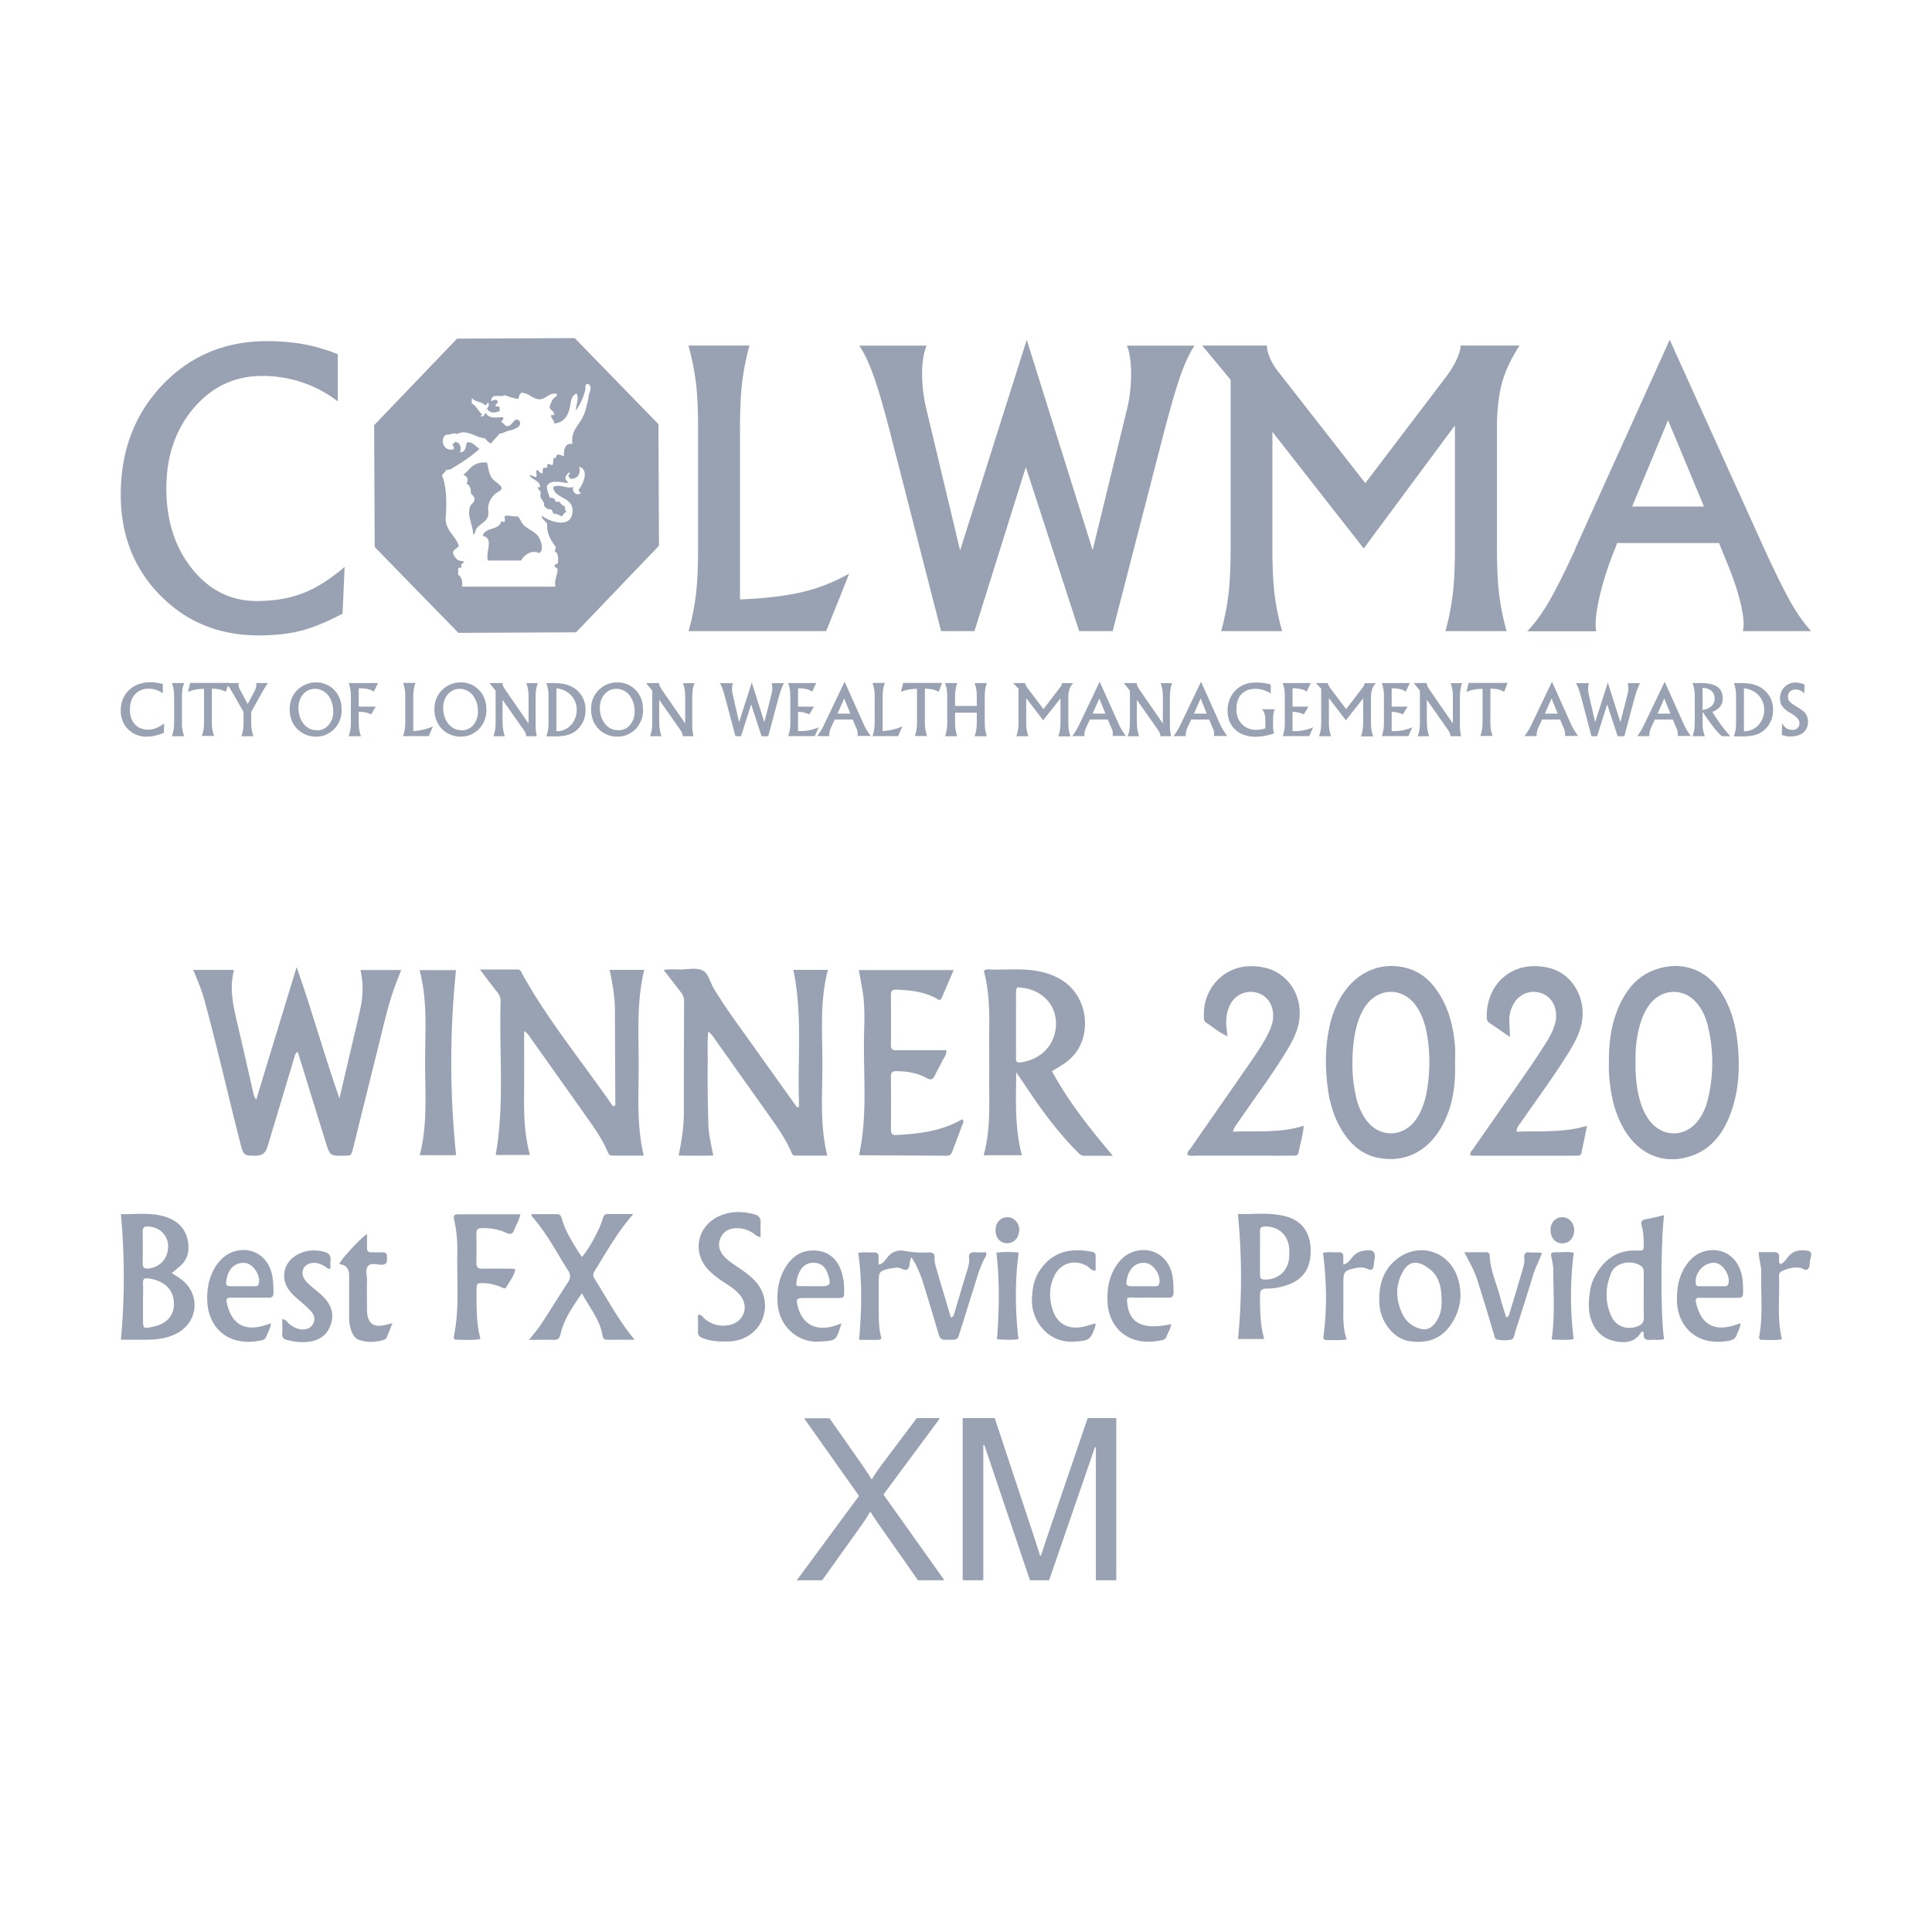 <svg width="80" height="80" fill="none" xmlns="http://www.w3.org/2000/svg"><path d="M6.781 30.345a2.273 2.273 0 0 1-.373.12 1.518 1.518 0 0 1-.341.038 1.05 1.05 0 0 1-.682-.234.964.964 0 0 1-.288-.372A1.195 1.195 0 0 1 5 29.412c0-.174.033-.343.103-.496.065-.153.168-.284.292-.387a1.047 1.047 0 0 1 .374-.207c.14-.05.292-.071.46-.071.076 0 .157.005.244.016.086.011.173.033.27.055v.387a1.108 1.108 0 0 0-.276-.142.997.997 0 0 0-.314-.049.728.728 0 0 0-.563.234c-.14.153-.211.371-.211.638 0 .251.07.453.206.6.135.147.32.224.547.224a.898.898 0 0 0 .335-.066c.109-.043.217-.109.33-.196l-.01.37-.006.023Zm.845-2.061a1.321 1.321 0 0 0-.07.261 1.819 1.819 0 0 0-.022.311v1.058a1.486 1.486 0 0 0 .092.572h-.51c.033-.082.055-.169.071-.267.017-.098.022-.196.022-.305v-1.058c0-.115-.005-.218-.022-.31a1.321 1.321 0 0 0-.07-.262h.509Zm.823.24c-.152 0-.276.016-.384.038a1.224 1.224 0 0 0-.282.092l.092-.376h1.608l-.135.37a.817.817 0 0 0-.244-.097 1.439 1.439 0 0 0-.33-.033v1.385a1.495 1.495 0 0 0 .092.572h-.51a1.28 1.28 0 0 0 .071-.267c.016-.098.022-.196.022-.305v-1.385.005Z" fill="#98A2B3"/><path d="M10.544 28.61c.022-.037.038-.081.054-.125a.544.544 0 0 0 .016-.13v-.039c0-.01 0-.022-.005-.032h.487a2.248 2.248 0 0 0-.124.185c-.038.054-.065.109-.092.153l-.477.856v.436c0 .114.006.218.022.31.016.093.038.18.07.262h-.503c.032-.081.054-.169.07-.261a1.83 1.83 0 0 0 .022-.311v-.436l-.487-.851a2.59 2.59 0 0 0-.114-.18c-.043-.06-.081-.114-.13-.163h.536s-.005.027-.01.043v.038c0 .033.005.066.02.104.017.038.033.082.055.12l.303.562.293-.546-.006.006Zm3.606.764c0 .169-.027.327-.087.469-.06.147-.146.267-.254.376a1.167 1.167 0 0 1-.336.213c-.119.049-.254.07-.395.07a1.078 1.078 0 0 1-.374-.065 1.044 1.044 0 0 1-.612-.573 1.246 1.246 0 0 1-.097-.495c0-.142.022-.268.06-.388a1.08 1.08 0 0 1 .563-.621c.146-.071.308-.104.476-.104.141 0 .27.028.395.077.12.049.233.12.33.218a1.028 1.028 0 0 1 .244.365c.054.136.081.289.081.453l.006.005Zm-1.04.867c.2 0 .369-.07.493-.218a.819.819 0 0 0 .195-.567c0-.104-.01-.207-.038-.305a.947.947 0 0 0-.108-.262.753.753 0 0 0-.265-.273.667.667 0 0 0-.342-.093c-.2 0-.362.077-.492.224-.13.147-.195.344-.195.578 0 .109.016.213.043.31a.93.93 0 0 0 .13.279c.065.103.152.18.255.24.102.06.21.081.324.081v.006Zm1.744-.327c0 .109.005.212.022.305.016.093.037.18.07.267h-.509c.032-.082.054-.169.07-.267.017-.098.022-.196.022-.305v-1.058c0-.115-.005-.218-.022-.31a1.321 1.321 0 0 0-.07-.262h1.213l-.168.354a.821.821 0 0 0-.244-.104 1.406 1.406 0 0 0-.32-.032h-.064v.758h.704l-.19.321a.912.912 0 0 0-.216-.076 1.55 1.55 0 0 0-.298-.033v.442Zm2.35-1.63a1.32 1.32 0 0 0-.07.261 1.819 1.819 0 0 0-.022.311v1.418c.167-.017.319-.038.454-.071a2.018 2.018 0 0 0 .363-.126c-.038.082-.065.153-.097.218a15.971 15.971 0 0 0-.076.186h-1.067c.033-.082.054-.17.07-.267.017-.098.022-.196.022-.306v-1.057c0-.115-.005-.218-.021-.311a1.321 1.321 0 0 0-.07-.262h.508l.006.006Zm2.94 1.09c0 .169-.028.327-.087.469-.06.147-.146.267-.255.376a1.167 1.167 0 0 1-.335.213c-.12.049-.255.07-.396.07a1.078 1.078 0 0 1-.373-.065 1.045 1.045 0 0 1-.612-.573 1.246 1.246 0 0 1-.098-.495c0-.142.022-.268.06-.388a1.082 1.082 0 0 1 1.04-.725c.14 0 .27.028.395.077.119.049.233.12.33.218a1.028 1.028 0 0 1 .244.365c.054.136.081.289.081.453l.005.005Zm-1.04.867c.2 0 .368-.07.493-.218a.819.819 0 0 0 .194-.567c0-.104-.01-.207-.037-.305a.95.95 0 0 0-.109-.262.753.753 0 0 0-.265-.273.667.667 0 0 0-.341-.093c-.2 0-.363.077-.493.224-.13.147-.195.344-.195.578 0 .109.016.213.044.31a.93.93 0 0 0 .13.279c.064.103.151.18.254.24.103.06.211.081.325.081v.006Zm1.71-.327c0 .114.006.218.023.31.016.093.038.18.07.262h-.476c.032-.082.054-.169.07-.267.016-.098.021-.196.021-.305V28.6l-.254-.316h.541v.016c0 .065.033.142.092.229.011.01.017.022.017.027l.969 1.401v-1.095a1.83 1.83 0 0 0-.022-.311 1.326 1.326 0 0 0-.07-.262h.476a1.326 1.326 0 0 0-.07.262 1.83 1.83 0 0 0-.022.31v1.08c0 .12 0 .224.011.31.01.088.022.164.038.235h-.439a.869.869 0 0 0-.027-.125c-.016-.038-.032-.076-.054-.104l-.899-1.281v.938h.006Zm1.809.572c.033-.082.054-.169.07-.267.017-.098.022-.196.022-.305v-1.058c0-.115-.005-.218-.022-.31a1.321 1.321 0 0 0-.07-.262h.25c.161 0 .297.01.41.027.114.016.212.043.304.082a1.055 1.055 0 0 1 .66.992c0 .207-.043.398-.135.561a1.05 1.05 0 0 1-.379.393 1.297 1.297 0 0 1-.309.115c-.113.021-.26.038-.438.038h-.363v-.006Zm.417-.207h.016a.72.72 0 0 0 .19-.022.946.946 0 0 0 .173-.065.833.833 0 0 0 .336-.322.914.914 0 0 0 .124-.463.861.861 0 0 0-.227-.611.961.961 0 0 0-.612-.294v1.783-.006Zm3.59-.905c0 .169-.027.327-.087.469-.06.147-.146.267-.254.376a1.167 1.167 0 0 1-.336.213c-.12.049-.254.07-.395.07a1.079 1.079 0 0 1-.374-.065 1.045 1.045 0 0 1-.612-.573 1.246 1.246 0 0 1-.097-.495c0-.142.021-.268.06-.388a1.082 1.082 0 0 1 1.039-.725c.14 0 .27.028.395.077.12.049.233.12.33.218.109.103.19.229.244.365.054.136.081.289.081.453l.006.005Zm-1.04.867c.2 0 .368-.07.493-.218a.82.82 0 0 0 .195-.567c0-.104-.011-.207-.038-.305a.95.95 0 0 0-.108-.262.752.752 0 0 0-.266-.273.667.667 0 0 0-.34-.093c-.201 0-.364.077-.494.224-.13.147-.194.344-.194.578 0 .109.016.213.043.31a.927.927 0 0 0 .13.279c.065.103.151.18.254.24.103.06.211.081.325.081v.006Zm1.711-.327c0 .114.005.218.022.31.016.093.037.18.07.262h-.476c.032-.082.054-.169.07-.267.016-.098.022-.196.022-.305V28.6l-.255-.316h.542v.016c0 .065.032.142.092.229.01.01.016.022.016.027l.969 1.401v-1.095c0-.115-.005-.219-.022-.311a1.326 1.326 0 0 0-.07-.262h.476a1.326 1.326 0 0 0-.07.262 1.83 1.83 0 0 0-.022.31v1.08c0 .12 0 .224.011.31.011.088.022.164.038.235h-.439a.856.856 0 0 0-.027-.125c-.016-.038-.032-.076-.054-.104l-.898-1.281v.938h.005Zm3.8-.736-.416 1.308h-.233l-.417-1.575c-.049-.175-.087-.306-.12-.399s-.07-.169-.107-.223h.541a.875.875 0 0 0-.027.114c-.005.039-.01.071-.01.11 0 .038 0 .081.01.13.005.05.016.098.027.153l.255 1.107.525-1.641.52 1.64.265-1.024a4.905 4.905 0 0 0 .049-.213.827.827 0 0 0 .016-.158c0-.027 0-.06-.006-.093 0-.032-.01-.076-.021-.125h.509a2.735 2.735 0 0 0-.217.594.256.256 0 0 1-.016.05l-.417 1.553h-.276l-.428-1.308h-.005Zm1.533 1.308c.032-.082.054-.169.07-.267.016-.098.022-.196.022-.305v-1.058c0-.115-.005-.218-.022-.31a1.321 1.321 0 0 0-.07-.262h1.164l-.168.354a.734.734 0 0 0-.238-.104 1.406 1.406 0 0 0-.32-.032h-.027v.758h.66l-.194.321a1.136 1.136 0 0 0-.195-.07 1.704 1.704 0 0 0-.27-.039v.802h.086c.135 0 .265-.011.39-.039a2.03 2.03 0 0 0 .379-.12l-.163.366h-1.11l.006.005Zm1.927-.681-.135.289a.787.787 0 0 0-.065.174.512.512 0 0 0-.021.147v.066h-.504a3.06 3.06 0 0 0 .162-.24c.055-.087.103-.185.157-.3l.818-1.712.796 1.772c.027.065.065.136.114.218a7.373 7.373 0 0 0 .173.256h-.547s0-.038.005-.054v-.05c0-.032 0-.065-.01-.097a.605.605 0 0 0-.05-.137l-.145-.343h-.764l.016.01Zm.114-.256h.536l-.254-.627-.276.627h-.006Zm1.966-1.265a1.32 1.32 0 0 0-.07.261 1.819 1.819 0 0 0-.022.311v1.418c.167-.017.319-.038.454-.071a2.018 2.018 0 0 0 .363-.126c-.038.082-.065.153-.097.218a15.971 15.971 0 0 0-.076.186h-1.067c.033-.082.054-.17.07-.267.017-.098.022-.196.022-.306v-1.057c0-.115-.005-.218-.021-.311a1.321 1.321 0 0 0-.07-.262h.508l.006.006Zm1.331.24c-.151 0-.276.016-.384.038a1.225 1.225 0 0 0-.282.092l.092-.376h1.608l-.135.37a.817.817 0 0 0-.244-.097 1.44 1.44 0 0 0-.33-.033v1.385c0 .109.006.213.022.305.016.093.038.18.07.268h-.509c.033-.082.054-.17.07-.268.017-.098.022-.196.022-.305v-1.385.005Zm2.475.708v-.376c0-.115-.006-.218-.022-.31a1.321 1.321 0 0 0-.07-.263h.509a1.032 1.032 0 0 0-.065.262 1.819 1.819 0 0 0-.022.311v1.058c0 .114.005.218.022.31.016.093.038.18.065.262h-.51c.033-.082.055-.169.071-.267.016-.093.022-.196.022-.305v-.404h-.899v.404c0 .109.005.213.022.305.016.093.038.18.07.267h-.509c.033-.082.054-.169.07-.267.017-.098.022-.196.022-.305v-1.058a1.83 1.83 0 0 0-.021-.31 1.328 1.328 0 0 0-.07-.262h.508a1.328 1.328 0 0 0-.07.261 1.819 1.819 0 0 0-.022.311v.376h.899Zm2.046-.327v1.009c0 .114.006.218.022.31.016.093.038.18.07.262h-.503c.032-.081.054-.169.07-.261.016-.093.022-.197.022-.311v-1.396l-.222-.234h.498c0 .049.033.114.092.196 0 0 0 .005.006.01l.66.873.666-.872a.578.578 0 0 0 .076-.115.257.257 0 0 0 .021-.087h.471a.546.546 0 0 0-.151.229 1.042 1.042 0 0 0-.054.333v1.068c0 .115.005.218.021.311.017.093.038.18.07.262h-.508c.032-.082.054-.17.07-.267.016-.098.022-.197.022-.306v-1.003l-.715.91-.704-.916v-.005Zm2.632.9-.136.289a.792.792 0 0 0-.065.174.512.512 0 0 0-.021.147v.066h-.504a3.06 3.06 0 0 0 .163-.24c.054-.087.103-.185.157-.3l.817-1.712.796 1.772c.027.065.065.136.114.218.049.076.108.164.173.256h-.547s0-.038.006-.054v-.05c0-.032 0-.065-.011-.097a.605.605 0 0 0-.049-.137l-.146-.343h-.764l.017.01Zm.113-.256h.536l-.254-.627-.276.627h-.006Zm1.841.365c0 .114.005.218.022.31.016.093.038.18.07.262h-.476c.032-.082.054-.169.07-.267.016-.098.022-.196.022-.305V28.6l-.255-.316h.542v.016c0 .065.032.142.092.229.01.01.016.022.016.027l.97 1.401v-1.095c0-.115-.006-.219-.023-.311a1.32 1.32 0 0 0-.07-.262h.477a1.32 1.32 0 0 0-.07.262 1.819 1.819 0 0 0-.023.31v1.08c0 .12 0 .224.011.31.011.088.022.164.038.235h-.438a.843.843 0 0 0-.027-.125.46.46 0 0 0-.055-.104l-.898-1.281v.938h.005Zm2.242-.11-.136.29a.792.792 0 0 0-.065.174.512.512 0 0 0-.021.147v.066h-.504a3.06 3.06 0 0 0 .162-.24c.055-.087.103-.185.157-.3l.818-1.712.796 1.772c.027.065.065.136.114.218.048.076.108.164.173.256h-.547s0-.038.005-.054v-.05c0-.032 0-.065-.01-.097a.605.605 0 0 0-.05-.137l-.145-.343h-.764l.017.01Zm.113-.255h.536l-.254-.627-.276.627h-.006Zm3.325.817c-.13.044-.255.082-.385.104-.13.022-.249.038-.368.038-.357 0-.644-.098-.856-.294-.21-.197-.319-.458-.319-.796 0-.186.038-.355.108-.513a1.13 1.13 0 0 1 .314-.403 1.13 1.13 0 0 1 .341-.18c.13-.044.282-.06.444-.06.092 0 .184.005.282.022.097.01.195.032.298.06v.37a1.385 1.385 0 0 0-.304-.142 1.163 1.163 0 0 0-.335-.049c-.244 0-.433.077-.574.224-.14.147-.206.354-.206.622 0 .267.076.458.228.616a.776.776 0 0 0 .59.234c.065 0 .13 0 .195-.016a1.01 1.01 0 0 0 .184-.044v-.294c0-.137-.011-.24-.033-.311a.43.43 0 0 0-.108-.185h.536a.406.406 0 0 0-.054.158 1.58 1.58 0 0 0-.022.245v.267c0 .066 0 .126.011.18a.545.545 0 0 0 .032.142v.005Zm.351.12c.033-.082.054-.169.07-.267.017-.098.022-.196.022-.305v-1.058a1.83 1.83 0 0 0-.021-.31 1.328 1.328 0 0 0-.07-.262h1.163l-.167.354a.735.735 0 0 0-.239-.104 1.406 1.406 0 0 0-.32-.032h-.026v.758h.66l-.195.321a1.136 1.136 0 0 0-.194-.07 1.706 1.706 0 0 0-.271-.039v.802h.087c.135 0 .265-.011.39-.039.124-.027.254-.065.378-.12l-.162.366h-1.11l.005.005Zm1.917-1.58v1.008c0 .114.005.218.022.31.016.093.038.18.07.262h-.503c.032-.081.054-.169.07-.261.016-.093.022-.197.022-.311v-1.396l-.222-.234h.498c0 .049.032.114.092.196 0 0 0 .005.005.01l.66.873.667-.872a.578.578 0 0 0 .075-.115.257.257 0 0 0 .022-.087h.471a.545.545 0 0 0-.151.229 1.042 1.042 0 0 0-.055.333v1.068c0 .115.006.218.022.311s.038.18.07.262h-.509c.033-.082.055-.17.07-.267.017-.098.023-.197.023-.306v-1.003l-.715.91-.704-.916v-.005Zm2.187 1.58c.033-.082.054-.169.07-.267.017-.098.022-.196.022-.305v-1.058a1.83 1.83 0 0 0-.021-.31 1.328 1.328 0 0 0-.07-.262h1.163l-.167.354a.735.735 0 0 0-.239-.104 1.406 1.406 0 0 0-.32-.032h-.026v.758h.66l-.195.321a1.136 1.136 0 0 0-.194-.07 1.706 1.706 0 0 0-.271-.039v.802h.087c.135 0 .265-.011.39-.039.124-.027.254-.065.378-.12l-.162.366h-1.11l.005.005Zm1.874-.572c0 .114.005.218.022.31.016.093.037.18.07.262h-.477c.033-.082.055-.169.07-.267.017-.098.022-.196.022-.305V28.6l-.254-.316h.541v.016c0 .065.033.142.093.229.01.01.016.022.016.027l.969 1.401v-1.095c0-.115-.006-.219-.022-.311a1.32 1.32 0 0 0-.07-.262h.476a1.32 1.32 0 0 0-.07.262 1.819 1.819 0 0 0-.022.31v1.08c0 .12 0 .224.011.31.01.088.022.164.038.235h-.439a.843.843 0 0 0-.027-.125.464.464 0 0 0-.054-.104l-.899-1.281v.938h.006Zm2.3-1.39c-.15 0-.275.016-.384.038a1.225 1.225 0 0 0-.281.092l.092-.376h1.608l-.135.37a.817.817 0 0 0-.244-.097 1.44 1.44 0 0 0-.33-.033v1.385a1.496 1.496 0 0 0 .092.572h-.51c.033-.081.055-.169.071-.267.016-.098.022-.196.022-.305v-1.385.005Zm2.464 1.28-.135.29a.787.787 0 0 0-.065.174.509.509 0 0 0-.022.147v.066h-.503a3.032 3.032 0 0 0 .162-.24 3 3 0 0 0 .157-.3l.818-1.712.796 1.772c.027.065.065.136.113.218a7.504 7.504 0 0 0 .173.256H64.8s0-.038.005-.054v-.05c0-.032 0-.065-.01-.097a.606.606 0 0 0-.05-.137l-.146-.343h-.763l.016.01Zm.114-.255h.536l-.255-.627-.276.627h-.005Zm2.582-.371-.417 1.308H65.9l-.417-1.575c-.049-.175-.087-.306-.12-.399s-.07-.169-.108-.223h.542a.892.892 0 0 0-.027.114c-.006.039-.011.071-.011.11 0 .038 0 .081.01.13.006.05.017.098.028.153l.254 1.107.525-1.641.52 1.64.265-1.024a4.736 4.736 0 0 0 .05-.213.82.82 0 0 0 .015-.158c0-.027 0-.06-.005-.093 0-.032-.01-.076-.022-.125h.51a2.735 2.735 0 0 0-.217.594.248.248 0 0 1-.017.05l-.416 1.553h-.276l-.428-1.308h-.006Zm1.971.627-.135.289a.79.79 0 0 0-.065.174.509.509 0 0 0-.022.147v.066h-.503a3.06 3.06 0 0 0 .162-.24 3 3 0 0 0 .157-.3l.818-1.712.796 1.772c.027.065.065.136.113.218a7.36 7.36 0 0 0 .173.256h-.546s0-.038.005-.054v-.05c0-.032 0-.065-.01-.097a.606.606 0 0 0-.05-.137l-.146-.343h-.763l.016.01Zm.114-.256h.536l-.255-.627-.276.627h-.005Zm1.868.365a1.494 1.494 0 0 0 .092.572h-.509c.033-.082.054-.169.07-.267.017-.098.022-.196.022-.305v-1.058a1.83 1.83 0 0 0-.022-.31 1.328 1.328 0 0 0-.07-.262h.352c.303 0 .53.054.677.158s.222.267.222.485c0 .13-.038.24-.109.333a.741.741 0 0 1-.32.218c.11.18.223.354.348.523.124.17.254.333.4.485h-.314c-.049 0-.151-.092-.303-.272a9.333 9.333 0 0 1-.536-.742v.442Zm0-1.423v.905a.657.657 0 0 0 .368-.158.413.413 0 0 0 .13-.317.399.399 0 0 0-.135-.316.584.584 0 0 0-.369-.12l.006.006Zm1.294 1.995c.032-.082.054-.169.07-.267.017-.098.022-.196.022-.305v-1.058c0-.115-.005-.218-.022-.31a1.321 1.321 0 0 0-.07-.262h.249c.162 0 .298.01.411.027.114.016.212.043.304.082a1.055 1.055 0 0 1 .66.992c0 .207-.043.398-.135.561a1.05 1.05 0 0 1-.38.393 1.295 1.295 0 0 1-.308.115 2.34 2.34 0 0 1-.438.038h-.363v-.006Zm.417-.207h.016a.72.72 0 0 0 .19-.022.946.946 0 0 0 .173-.065.833.833 0 0 0 .335-.322.914.914 0 0 0 .125-.463.861.861 0 0 0-.227-.611.961.961 0 0 0-.612-.294v1.783-.006Zm1.58-.338a.541.541 0 0 0 .18.213c.07.049.15.07.243.07a.309.309 0 0 0 .217-.076.272.272 0 0 0 .08-.202c0-.136-.113-.272-.34-.403-.027-.016-.05-.033-.065-.038a1.02 1.02 0 0 1-.314-.267.571.571 0 0 1-.087-.316c0-.186.06-.339.184-.47a.623.623 0 0 1 .46-.19.67.67 0 0 1 .179.022c.065.01.13.032.195.06l-.016.381a.399.399 0 0 0-.157-.13.402.402 0 0 0-.2-.044.324.324 0 0 0-.228.081.285.285 0 0 0-.087.219.29.29 0 0 0 .065.19c.044.055.136.126.282.213.01.005.027.016.043.027.136.082.233.153.293.213.048.05.08.104.108.169a.672.672 0 0 1 .038.213.565.565 0 0 1-.195.458c-.13.109-.314.163-.542.163-.054 0-.113 0-.168-.016a1.09 1.09 0 0 1-.178-.05l.01-.5v.01Zm-59.614-4.527c-.644.34-1.217.577-1.713.703-.497.127-1.08.193-1.757.193-1.632 0-2.99-.555-4.076-1.66C5.546 23.546 5 22.155 5 20.485c0-1.825.578-3.342 1.73-4.55 1.151-1.204 2.592-1.809 4.327-1.809.551 0 1.053.044 1.512.127.458.082.933.22 1.418.412v1.956a5.049 5.049 0 0 0-1.467-.785 5.143 5.143 0 0 0-1.66-.27c-1.134 0-2.084.445-2.837 1.33-.753.885-1.135 1.995-1.135 3.325s.355 2.45 1.07 3.336c.709.884 1.604 1.33 2.673 1.33.72 0 1.36-.11 1.916-.325s1.13-.582 1.724-1.088l-.087 1.951-.006-.011Zm14.335.72a10.11 10.11 0 0 0 .306-1.539c.06-.505.087-1.132.087-1.885v-4.979c0-.742-.027-1.363-.087-1.863a10.686 10.686 0 0 0-.311-1.56h2.526a10.31 10.31 0 0 0-.305 1.544c-.06.5-.088 1.127-.088 1.885v7.084c.863-.033 1.583-.11 2.167-.22a7.29 7.29 0 0 0 2.357-.852l-.475 1.192-.48 1.193h-5.697Zm10.455 0-2.155-8.397c-.256-.978-.475-1.726-.66-2.226-.18-.505-.371-.901-.573-1.198h2.788c-.125.297-.19.698-.185 1.198 0 .5.07 1.017.202 1.539l1.37 5.743 2.76-8.722 2.723 8.689h.011l1.392-5.71c.125-.478.19-.984.196-1.511 0-.533-.054-.94-.174-1.226h2.799c-.197.291-.382.687-.562 1.187-.18.5-.398 1.248-.66 2.237l-2.167 8.397h-1.386l-2.21-6.793-2.128 6.793h-1.386.005Zm13.719-3.424c0 .742.027 1.369.087 1.869a9.85 9.85 0 0 0 .317 1.555h-2.527a10.086 10.086 0 0 0 .306-1.539c.06-.505.087-1.132.087-1.885v-6.985l-1.178-1.417h2.679c0 .154.049.335.136.533.088.198.202.384.344.56l3.596 4.605 3.29-4.33c.197-.253.355-.5.475-.753.12-.247.18-.456.18-.615h2.445c-.35.533-.595 1.05-.731 1.555-.137.5-.208 1.126-.208 1.874v4.973c0 .742.028 1.369.088 1.869.06.505.164 1.022.31 1.555h-2.531a10.086 10.086 0 0 0 .305-1.539c.06-.505.088-1.132.088-1.885v-5.094l-3.776 5.094-3.782-4.83v4.83Zm12.545 0 3.907-8.639 3.907 8.634c.453.989.824 1.736 1.108 2.242.29.5.568.896.846 1.187h-2.832c.06-.236.033-.605-.082-1.105s-.295-1.044-.535-1.632l-.37-.912h-4.224l-.055.176a12.758 12.758 0 0 0-.671 2.06c-.153.677-.197 1.15-.131 1.418h-2.86c.312-.324.612-.736.906-1.236.29-.506.655-1.231 1.092-2.187m2.34-1.742h2.98l-1.484-3.567h-.006l-1.484 3.567h-.005Zm-47.364.384c.027-.132-.011-.263 0-.368a.87.87 0 0 1 .316-.56c.093-.072.24-.116.24-.215 0-.126-.333-.313-.393-.406-.141-.215-.147-.39-.207-.654-.556-.06-.72.28-.988.522.17.022.235.203.131.346.137.06.191.203.186.407.038.06.136.11.147.214.017.165-.136.203-.185.346-.126.374.125.758.13 1.138.115-.05.077-.143.132-.231.13-.198.425-.28.485-.539h.006Zm1.211.022c-.196.022-.36-.05-.502-.022-.065.033.022.176-.038.253-.06.011-.066-.033-.131-.022-.082.38-.671.231-.764.6.47.104.12.61.207 1.021h1.38c.126-.225.432-.461.749-.307.223-.116.065-.572-.055-.715-.175-.209-.491-.313-.633-.5-.087-.115-.098-.225-.207-.308h-.006Z" fill="#98A2B3"/><path d="M27.258 17.555 23.798 14l-4.872.022-3.433 3.583.022 5.045 3.465 3.555 4.873-.022 3.433-3.583-.022-5.045h-.006Zm-2.88-1.12c-.072.285-.121.604-.263.868-.18.34-.49.571-.41 1.082-.3-.06-.365.231-.354.5-.098 0-.185-.104-.3-.038-.027.055-.016.154-.13.115-.006.105-.012.21-.04.292-.092.016-.097-.055-.185-.039-.065 0-.016.127-.054.154h-.131c-.055.044-.022.17-.055.23-.114 0-.13-.11-.223-.137-.071.044.027.21-.039.292-.109 0-.142-.088-.262-.077.093.209.399.192.431.461.017.072-.07.028-.114.039.044.077.104.137.147.214-.076.237.082.302.131.445.011.028-.01.072 0 .1.06.098.18.175.3.153.033.05.066.105.077.176.158 0 .24.071.354.115.071-.05.088-.153.186-.175-.016-.105-.076-.094-.038-.215-.082-.066-.197-.093-.224-.214h-.17c-.037-.1-.081-.187-.24-.154-.054-.181-.12-.297-.13-.484.153-.302.556-.159.895-.137-.044-.06-.099-.115-.131-.192.027-.121.087-.21.185-.253.033.027-.043.104-.054.154.01.05.054.071.076.115.3.017.442-.198.371-.5.431.137.158.731-.016.945-.028.105.065.083.076.154-.174.127-.382-.066-.3-.27-.19.122-.611-.147-.84.017.049.5.867.385.802 1.045-.066.67-.906.412-1.272.137-.021.137.159.225.224.33-.038.412.175.72.355.967.01.088-.044.11-.038.192.13.033.147.242.13.462-.027.055-.103.06-.147.099 0 .099.093.093.131.154 0 .274-.142.406-.093.736h-3.863c.033-.264-.038-.412-.17-.5.017-.121 0-.176.017-.27.022-.027.082-.016.131-.016-.038-.126.011-.187.115-.214-.044-.094-.18-.05-.262-.1a.593.593 0 0 1-.207-.29c0-.154.158-.17.24-.292-.088-.357-.502-.615-.54-1.06-.012-.116.016-.248.016-.368.022-.534 0-1.056-.17-1.506.055-.072.126-.127.17-.215.07.011.093-.033.169-.022.431-.258.851-.522 1.211-.851-.152-.1-.294-.314-.524-.27-.043.187-.054.413-.278.407.055-.22 0-.385-.169-.423-.093-.017-.06.088-.147.077 0 .093.087.088.054.214-.404.154-.622-.434-.3-.599.186.022.284-.104.431-.022.42-.22.753.143 1.157.176.076.082.142.176.262.214.098-.148.235-.258.338-.406.153 0 .246-.1.448-.138.18-.033.393-.148.41-.253.016-.115-.055-.18-.115-.192-.159-.027-.224.275-.41.27-.13 0-.092-.094-.24-.154-.01-.094.12-.121.055-.215-.279.006-.573.077-.71-.176-.065.044-.054.17-.207.138-.016-.06.06-.028.055-.077-.159-.143-.24-.357-.432-.462 0-.077 0-.16.017-.214.104.17.404.132.524.291.098.017.076-.088.147-.099.055.094-.016.198-.055.253.126.187.339.187.54.077-.01-.044-.027-.088-.016-.154-.032-.038-.136 0-.169-.038-.01-.105.093-.083.093-.176-.022-.138-.213-.06-.278-.022.021-.368.365-.138.562-.253.18.06.343.132.562.154.032-.06.043-.192.13-.253.312.006.475.264.748.27.268.005.437-.32.726-.215.016.11-.115.137-.17.214-.054.077-.136.28-.13.33.016.132.19.148.185.308-.021.027-.081.016-.13.016 0 .16.13.187.13.347.344-.028.519-.231.617-.539.076-.242.05-.621.317-.698.103.209-.028.478-.039.698.17-.209.317-.544.393-.852.022-.088-.032-.22.093-.253.235.088.07.385.038.522l.011.023ZM5 50.276c.584.012 1.193-.079 1.789.091.668.188 1.024.662 1.012 1.317a.935.935 0 0 1-.301.703c-.115.11-.247.207-.386.328.12.079.235.145.343.224.862.6.777 1.808-.15 2.281-.21.11-.44.176-.675.212-.168.03-.35.037-.524.043H5.006a28.272 28.272 0 0 0 0-5.199H5Zm.922 3.658v.673c0 .413 0 .419.421.328.109-.024.217-.055.32-.103.39-.188.566-.498.535-.94-.036-.516-.421-.862-1.03-.953-.18-.024-.253 0-.247.2.013.261 0 .528 0 .79v.005Zm1.042-2.311c0-.467-.35-.819-.832-.837-.162-.006-.223.042-.223.212.006.437.006.88 0 1.316 0 .164.055.225.217.213a.881.881 0 0 0 .832-.898l.006-.006Zm19.322 3.852h-1.138c-.12 0-.181-.049-.199-.17-.102-.655-.53-1.146-.855-1.753-.374.558-.741 1.062-.88 1.68-.048.212-.138.261-.325.249-.307-.012-.614 0-.982 0 .205-.26.374-.455.512-.667.374-.565.723-1.147 1.096-1.71.12-.183.12-.329 0-.51-.481-.759-.897-1.565-1.505-2.245v-.073h1.06c.132 0 .168.091.193.188.138.492.409.916.668 1.341.042.073.096.14.169.243.289-.352.482-.722.668-1.098.085-.17.145-.346.205-.528.03-.091.072-.152.18-.152h1.067c-.163.2-.29.352-.404.504-.433.582-.795 1.213-1.18 1.832-.072.115-.103.212-.018.34.524.824.97 1.698 1.656 2.523l.012.006Zm11.462-3.415c-.126.182-.042.406-.168.497-.133.091-.295-.09-.458-.067-.109.019-.223.019-.331.049-.38.103-.404.134-.404.54v1.092c0 .424-.006.849.115 1.255-.079.067-.151.055-.23.055h-.698c.102-1.213.138-2.396-.036-3.597.205-.049.421-.012.626-.024.163-.012.23.06.217.218-.006.085 0 .17 0 .285.193-.03.265-.176.35-.279a.702.702 0 0 1 .728-.285 4.28 4.28 0 0 0 1 .06c.175 0 .253.05.241.231-.006.11.012.225.042.334.205.71.422 1.42.633 2.129.126-.036.126-.127.15-.206.18-.6.356-1.201.542-1.802.042-.145.079-.291.06-.443-.024-.212.079-.26.26-.248.15.012.295 0 .433 0 .06.12-.018.188-.054.26a4.67 4.67 0 0 0-.337.874c-.23.728-.458 1.462-.687 2.19-.09.297-.096.297-.416.297h-.15c-.187.024-.265-.067-.313-.237-.187-.649-.386-1.298-.585-1.947-.126-.418-.27-.83-.542-1.237l.012.006Zm13.504-1.79c.657.018 1.326-.079 1.988.097.663.176 1.006.65 1.03 1.353.024.77-.289 1.256-.958 1.486a2.556 2.556 0 0 1-.879.152c-.193 0-.259.079-.259.267 0 .6 0 1.207.175 1.82h-1.084a26.593 26.593 0 0 0-.007-5.18l-.006.005Zm.922 1.583v.94c0 .122.036.183.169.189.554.03.993-.346 1.036-.904a2.348 2.348 0 0 0 0-.412c-.055-.54-.44-.88-.982-.88-.15 0-.229.036-.223.206.006.285 0 .576 0 .862Zm-20.684-.63c-.174-.025-.24-.122-.337-.182a1.19 1.19 0 0 0-.71-.182c-.29.018-.507.157-.615.418-.109.267-.048.516.144.734.145.158.32.285.494.4.241.158.476.322.687.516.494.455.65 1.086.422 1.68-.211.558-.765.928-1.41.94-.361.007-.723 0-1.066-.139-.132-.055-.205-.115-.199-.273.012-.224 0-.449 0-.68.157-.048.199.092.277.152.302.25.639.334 1.018.261.609-.121.838-.758.446-1.243-.169-.206-.391-.352-.608-.492a4.397 4.397 0 0 1-.597-.449c-.819-.733-.614-1.934.404-2.353.458-.188.921-.176 1.397-.049.181.049.271.152.26.352-.013.188 0 .37 0 .589h-.007Zm-9.938-.953c-.06.267-.181.45-.253.643-.066.182-.163.225-.344.134-.307-.146-.638-.194-.981-.194-.169 0-.253.042-.247.23.006.4.006.8 0 1.207 0 .176.06.249.24.243.398-.006.796 0 1.2 0 .047 0 .096.012.168.018-.036.291-.235.497-.361.734-.06.11-.151.043-.23.012a1.9 1.9 0 0 0-.686-.164c-.307-.012-.325 0-.325.298 0 .667-.018 1.328.162 2.013-.337.067-.668.03-1 .03-.108 0-.114-.084-.096-.157.235-1.158.109-2.33.139-3.494a5.645 5.645 0 0 0-.115-1.231c-.06-.291-.048-.31.235-.31h2.5l-.006-.012Zm35.561 3.519c0-.698.217-1.274.771-1.687.898-.667 2.102-.29 2.464.777.205.6.162 1.195-.133 1.747-.427.8-1.078 1.03-1.873.904-.614-.098-1.144-.747-1.217-1.456-.012-.097-.012-.2-.012-.285Zm2.578.048c0-.522-.096-.989-.506-1.298-.524-.4-.91-.34-1.18.291-.23.522-.181 1.056.06 1.565.133.285.35.485.644.595.32.115.512.054.723-.213.217-.285.271-.612.265-.934l-.006-.006Zm-24.84.952c-.247.71-.156.728-.976.765-.86.036-1.644-.655-1.68-1.65-.024-.54.072-1.05.38-1.505.252-.376.59-.606 1.053-.618.585-.018 1 .273 1.2.83.095.274.132.565.126.856 0 .273-.006.28-.265.28h-1.386c-.319 0-.35.042-.27.345.18.71.704 1.019 1.427.837.12-.03.235-.079.397-.133l-.006-.007Zm-1.885-1.57c.048.017.072.036.096.036.283 0 .573.006.856.006.47 0 .512-.06.355-.516-.09-.255-.241-.43-.53-.455-.301-.024-.5.116-.632.37-.09.164-.127.352-.14.558h-.005Zm-21.738 1.576c-.042.225-.139.389-.205.558-.048.128-.174.146-.277.164-1.343.243-2.108-.57-2.162-1.613-.024-.51.06-1.001.331-1.444.217-.34.5-.588.91-.673.608-.121 1.15.188 1.373.77.12.31.12.637.126.965 0 .17-.072.218-.222.212H9.536c-.133 0-.181.06-.151.188.132.613.464 1.195 1.373 1.013.145-.03.283-.085.482-.14h-.012Zm-1.162-1.534h.487c.06 0 .12 0 .15-.079.127-.31-.204-.85-.547-.886-.41-.042-.717.243-.783.728-.03.2 0 .23.21.237h.489-.006Zm36.603.51c.006.988.59 1.334 1.83 1.055-.03.194-.132.352-.198.522-.048.127-.169.145-.277.163-1.373.261-2.114-.612-2.162-1.57-.03-.528.048-1.026.325-1.48.199-.316.458-.559.831-.656.633-.158 1.21.134 1.452.746.12.31.12.637.126.965 0 .163-.06.218-.216.218-.446-.006-.898 0-1.344 0-.12 0-.247-.03-.367.03v.006Zm.644-.51h.524c.06 0 .12-.006.151-.079.127-.316-.205-.85-.554-.886-.398-.042-.687.219-.777.692-.042.224-.012.267.21.273h.446Zm13.33-1.408h.85c.09 0 .186 0 .192.122.018.63.295 1.189.446 1.783.066.267.156.528.24.795.121-.037.121-.134.145-.207.175-.576.35-1.152.518-1.728.048-.17.103-.34.084-.516-.018-.176.036-.267.223-.243.157.019.32-.018.506.03-.114.322-.277.613-.373.935-.235.782-.488 1.559-.735 2.335-.036.116-.03.28-.169.31a1.383 1.383 0 0 1-.59-.006c-.096-.025-.096-.14-.12-.219-.103-.333-.2-.673-.302-1.007-.12-.394-.247-.788-.367-1.183-.12-.394-.32-.758-.548-1.182v-.019ZM11.692 54.62c.156.024.205.14.289.206.163.121.331.218.542.224.187 0 .343-.054.44-.23.102-.176.054-.346-.06-.492-.09-.115-.211-.212-.32-.315-.174-.164-.367-.303-.524-.48-.5-.557-.343-1.297.326-1.619.33-.157.668-.17 1.017-.085.2.049.308.14.284.358-.013.11 0 .225 0 .334-.12.06-.163-.055-.235-.085-.09-.043-.175-.097-.271-.121-.253-.067-.5.018-.603.194-.102.182-.054.4.15.606.23.23.507.407.724.65.247.278.367.594.277.97-.109.449-.398.722-.838.807-.33.066-.668.03-1-.055-.144-.036-.216-.103-.204-.255.012-.194 0-.394 0-.6l.006-.012Zm33.67.175c0 .073 0 .097-.006.122-.199.576-.271.6-.88.637-1.078.072-1.77-.868-1.746-1.735.012-.437.078-.85.325-1.213.548-.825 1.35-.935 2.174-.77.109.024.139.084.139.181v.595c-.175.012-.23-.103-.32-.164-.511-.328-1.126-.17-1.39.382-.218.449-.224.922-.073 1.395.18.564.602.82 1.186.728.193-.03.38-.097.597-.158h-.006Zm-30.165-3.7v.577c0 .127.048.188.175.182h.41c.234.006.234.024.246.267 0 .175-.048.248-.234.248-.181 0-.422-.085-.543.043-.144.151-.048.406-.054.612-.012.376 0 .753 0 1.129 0 .085 0 .176.012.26.055.377.247.528.62.474.121-.019.242-.055.422-.097-.084.212-.156.388-.229.57a.204.204 0 0 1-.132.121c-.343.103-.687.121-1.024 0-.175-.067-.265-.218-.325-.394a1.797 1.797 0 0 1-.085-.595V52.8c0-.275-.136-.427-.41-.455.103-.23.82-1.013 1.151-1.25Zm39.585.783c.205-.049.422-.012.627-.024.162-.013.229.06.217.224-.006.085 0 .17 0 .285.198-.048.277-.2.379-.315a.714.714 0 0 1 .44-.255c.44-.073.536.018.457.449l-.018.151c-.018.182-.09.23-.27.146-.163-.079-.338-.06-.513-.024-.433.097-.475.145-.475.6v.94c0 .462-.03.929.138 1.408-.301.048-.572.024-.843.024-.09 0-.133-.042-.12-.146.156-1.152.132-2.298-.019-3.463Zm19.004 3.579c-.29.054-.56.024-.832.024-.096 0-.126-.055-.108-.152.162-.873.06-1.753.084-2.632.006-.28-.096-.54-.108-.85.21 0 .41.007.602 0 .169-.006.26.043.247.231-.006.085-.024.176.042.273.157-.06.241-.2.338-.315.21-.261.481-.285.776-.25.133.013.2.098.163.237-.012.061-.03.122-.042.182-.024.122.006.273-.096.352-.097.08-.205-.048-.314-.06-.27-.043-.518.03-.759.14-.114.054-.12.145-.114.248.036.849-.09 1.704.12 2.566v.006Zm-31.61-.006c-.29.042-.59.03-.892 0 .09-1.201.115-2.378-.024-3.58.313-.042.614-.036.922-.005-.163 1.195-.145 2.378-.012 3.579l.006.006Zm22.985 0c-.296.054-.597.018-.91.018.139-.977.072-1.923.066-2.876 0-.163-.03-.321-.066-.485-.054-.236-.036-.255.217-.255.235 0 .47-.03.699.019a14.183 14.183 0 0 0-.006 3.572v.006ZM42.2 50.968c-.019.31-.235.521-.518.51s-.476-.25-.458-.565c.012-.31.229-.527.518-.51.27.013.482.268.464.57l-.006-.005Zm22.003-.055c.012-.31.229-.527.518-.51.27.013.482.268.463.57-.018.31-.234.529-.518.51-.283-.012-.475-.254-.457-.564l-.006-.006Zm4.698-.594c-.277.06-.518.127-.765.17-.169.03-.2.121-.157.267.072.242.078.497.084.746 0 .285 0 .29-.283.279-.819-.03-1.367.376-1.74 1.073a1.797 1.797 0 0 0-.2.607c-.065.413-.09.825.061 1.225.169.455.494.752.97.85.421.084.825.06 1.084-.37.012-.019.042-.019.06-.03.048.011.048.054.048.084-.024.225.09.28.29.26.18-.017.373.025.554-.03-.145-.867-.145-3.99 0-5.131H68.9Zm-1.103 4.604c-.44.164-.897 0-1.09-.449-.259-.588-.235-1.201.018-1.79.181-.418.868-.533 1.235-.254.096.073.102.164.102.26v.94c0 .225-.006.45 0 .68 0 .073 0 .152.006.225.013.218-.09.321-.27.388Zm2.59-1.183h1.566c.157 0 .23-.042.223-.212 0-.328 0-.65-.126-.965-.229-.6-.79-.904-1.41-.764-.391.085-.662.334-.867.661-.283.455-.355.952-.331 1.48.048.928.753 1.832 2.156 1.577.157-.03.277-.097.325-.267.043-.14.139-.26.145-.455-.187.055-.325.11-.47.14-.903.182-1.235-.394-1.373-1.013-.03-.127.018-.194.15-.188l.012.006Zm-.168-.594c-.066-.455.38-.916.819-.85.331.049.632.564.524.874-.024.073-.078.09-.145.09H70.37c-.078 0-.144-.017-.156-.114h.006Z" fill="#98A2B3"/><g clip-path="url(#a)" fill="#98A2B3"><path d="M14.926 40.166h1.687c-.107.277-.218.541-.311.813-.272.797-.452 1.622-.657 2.44-.343 1.376-.682 2.755-1.025 4.13-.075.304-.08.303-.372.306-.582.008-.585.009-.766-.575-.353-1.135-.702-2.27-1.053-3.406-.031-.102-.064-.203-.102-.32-.114.057-.118.166-.146.258l-1.109 3.683c-.071.239-.224.358-.459.359-.533.002-.528 0-.674-.567-.5-1.956-.944-3.93-1.476-5.878-.115-.424-.285-.824-.463-1.246h1.69c-.207.782-.026 1.512.144 2.243.217.925.427 1.853.639 2.78.024.105.035.212.136.349a11361.717 11361.717 0 0 1 1.674-5.49c.632 1.797 1.14 3.632 1.773 5.436l.5-2.137c.125-.534.257-1.067.37-1.605a3.55 3.55 0 0 0 0-1.574ZM33.09 45.83c-.083-1.884.158-3.778-.24-5.67h1.432c-.336 1.27-.233 2.551-.228 3.822.005 1.276-.12 2.56.202 3.869h-1.341c-.093 0-.116-.075-.15-.15-.235-.54-.567-1.012-.9-1.483-.751-1.058-1.501-2.117-2.253-3.175-.073-.102-.132-.221-.288-.325-.038.455-.015.877-.02 1.297a56.859 56.859 0 0 0 0 1.252c.006.431.017.862.028 1.292.01.42.114.824.203 1.288-.477.012-.94.01-1.434 0 .12-.59.214-1.154.214-1.73.001-1.55.005-3.098.012-4.648a.624.624 0 0 0-.147-.4l-.698-.904c.255-.045.486-.02.712-.022.299-.003.633-.082.887.035.26.119.328.515.491.781.27.438.554.863.851 1.279.861 1.204 1.719 2.409 2.579 3.613l.088-.023v.002Zm-11.387-3.136c0 .896.006 1.737-.002 2.577-.008.85.008 1.696.243 2.554h-1.418c.371-2.103.136-4.22.204-6.327a.583.583 0 0 0-.132-.403c-.232-.294-.455-.595-.725-.949h1.565c.126 0 .153.12.202.208 1.077 1.935 2.472 3.615 3.715 5.418.012.018.038.025.059.038.095-.04.064-.133.064-.205-.003-1.253-.012-2.505-.015-3.758-.001-.566-.098-1.117-.22-1.688h1.434c-.311 1.273-.236 2.553-.23 3.825.006 1.276-.102 2.56.208 3.867-.45 0-.882-.002-1.315 0-.113 0-.145-.081-.182-.168-.222-.517-.54-.968-.857-1.417-.765-1.08-1.53-2.16-2.298-3.24-.072-.102-.13-.222-.3-.335v.003Zm17.786-2.526c-.173.402-.33.777-.494 1.15-.07.158-.169.054-.25.01-.516-.278-1.073-.323-1.636-.348-.16-.007-.22.049-.218.225.006.687.007 1.374 0 2.06-.002.185.07.225.221.224.686-.006 1.37-.003 2.07-.003.03.188-.095.3-.157.434-.095.205-.216.395-.309.6-.081.18-.162.222-.342.122-.394-.221-.826-.284-1.268-.287-.16-.001-.216.054-.215.23.007.727.008 1.453 0 2.18-.002.206.075.243.247.234.938-.054 1.863-.165 2.706-.654.095.105.02.184-.01.263-.129.35-.262.697-.391 1.047-.044.12-.096.203-.239.202-1.196-.01-2.391-.014-3.587-.02-.01 0-.022-.012-.043-.026.366-1.668.16-3.367.207-5.055.016-.592.03-1.186-.07-1.773-.046-.263-.096-.526-.148-.815h3.93-.004Zm11.558 6.692c1.01-.04 1.97.064 2.938-.246-.034.385-.142.74-.212 1.102-.022.117-.097.14-.193.138-.15-.003-.3 0-.449 0l-3.592-.001c-.12 0-.245.026-.365-.028-.026-.135.073-.197.128-.278.822-1.186 1.649-2.368 2.47-3.555.254-.367.505-.736.712-1.138.103-.2.196-.405.225-.637.061-.487-.156-.912-.554-1.074a.951.951 0 0 0-1.166.368c-.187.305-.237.647-.207 1.005.01.118.028.236.046.392-.343-.144-.598-.383-.884-.56-.11-.068-.092-.18-.095-.285-.032-1.09.761-1.984 1.82-2.051.225-.014.448.003.67.05 1.14.242 1.764 1.445 1.353 2.618-.12.343-.298.65-.486.952-.598.963-1.272 1.866-1.911 2.796-.08.117-.179.222-.247.433v-.001Zm11.748.001c.98-.038 1.938.054 2.92-.245-.08.391-.155.753-.226 1.114-.016.08-.058.115-.126.12a2.696 2.696 0 0 1-.187.005h-4.114c-.06 0-.12-.008-.18-.012-.02-.14.074-.206.13-.286.763-1.099 1.53-2.194 2.291-3.294a31.301 31.301 0 0 0 .737-1.12c.146-.234.276-.478.35-.754.145-.535-.062-1.05-.503-1.24-.483-.206-1.015.002-1.248.488-.094.195-.148.4-.142.62.005.21.018.42.03.685-.303-.208-.57-.399-.846-.577-.136-.09-.119-.223-.117-.357.024-1.106.788-1.937 1.835-1.997a2.481 2.481 0 0 1 .78.078c1.011.264 1.59 1.41 1.262 2.49-.11.363-.29.684-.484.998-.615.998-1.314 1.93-1.975 2.893-.07.103-.179.187-.185.393l-.002-.002ZM18.882 40.17a37.17 37.17 0 0 0 .004 7.664H17.38c.331-1.277.223-2.558.222-3.83 0-1.271.112-2.554-.229-3.834h1.509Zm24.68 4.186c.21-.131.388-.229.552-.349.362-.263.625-.61.743-1.075.224-.876-.097-1.8-.803-2.292a2.702 2.702 0 0 0-.969-.405c-.678-.154-1.366-.07-2.05-.089-.093-.002-.198-.038-.297.06.202.737.232 1.5.225 2.267-.006.74.002 1.48-.002 2.22-.005 1.045.063 2.095-.23 3.143h1.582c-.294-1.12-.25-2.235-.231-3.434.345.507.63.944.932 1.368.481.67.99 1.315 1.567 1.894.09.09.17.196.314.195.371-.004.743 0 1.186 0-.95-1.13-1.828-2.223-2.52-3.501v-.002Zm-1.29-.365c-.147.022-.21-.017-.202-.182.007-.161 0-.323 0-.484 0-.672-.001-1.345.003-2.018 0-.132-.03-.269.046-.424.493.021.943.172 1.29.583.454.54.416 1.44-.078 1.982-.291.32-.652.48-1.06.542h.001Zm29.69-.673c-.067-.746-.235-1.454-.61-2.095-.797-1.365-2.122-1.414-3.038-.978-.638.303-1.042.86-1.32 1.528-.291.7-.377 1.445-.372 2.205 0 .134-.007.27 0 .404.054.869.21 1.706.668 2.445.632 1.02 1.66 1.408 2.746 1.036.87-.298 1.367-.998 1.668-1.878.295-.86.34-1.757.257-2.666h.002Zm-1.246 2.215c-.08.328-.215.632-.422.893-.518.656-1.404.674-1.94.037-.304-.361-.443-.805-.537-1.27a5.645 5.645 0 0 1-.089-1.22 4.92 4.92 0 0 1 .204-1.62c.101-.32.24-.62.465-.865.514-.561 1.335-.554 1.839.018.238.27.389.598.476.95a6.414 6.414 0 0 1 .004 3.077ZM60.247 43.3c-.062-.73-.228-1.43-.598-2.058-.332-.564-.772-.986-1.385-1.153-1.04-.283-2.039.123-2.66 1.068-.24.366-.41.768-.516 1.201-.223.899-.226 1.808-.105 2.72.087.647.277 1.256.626 1.796.347.538.795.922 1.403 1.057 1.134.249 2.13-.243 2.72-1.342.426-.793.547-1.663.518-2.563 0-.24.017-.485-.003-.725V43.3Zm-1.195 2.032c-.079.37-.206.72-.42 1.023-.53.753-1.512.767-2.057.029a2.62 2.62 0 0 1-.434-1.017A5.995 5.995 0 0 1 56 44.008c.006-.553.052-1.1.21-1.63.077-.257.184-.5.333-.716.545-.79 1.558-.788 2.102.002.266.388.398.837.465 1.304a6.76 6.76 0 0 1-.057 2.363l-.001.001Z"/></g><path d="m33.013 65.41 2.548-3.457v-.024l-2.247-3.173s0-.03.018-.03h1s.012 0 .018.006l1.205 1.717c.24.34.415.606.524.794.006.013.024.013.03 0 .144-.236.313-.479.512-.74l1.337-1.777s.012-.006.018-.006h.91s.024.018.018.03l-2.313 3.124v.025l2.493 3.506s0 .03-.018.03h-1.042s-.012 0-.018-.006l-1.674-2.39c-.09-.127-.18-.273-.277-.419-.006-.012-.024-.012-.036 0-.139.23-.241.389-.302.474l-1.668 2.335s-.012.006-.018.006h-1.012s-.024-.018-.018-.03l.012.006Zm6.849.007v-6.679s.012-.018.018-.018h1.295s.018 0 .018.012l1.572 4.744c.132.4.229.71.3.928.007.018.037.018.043 0a50.891 50.891 0 0 1 .337-1.013l1.59-4.659s.013-.012.019-.012h1.15s.018.012.018.018v6.679s-.012.018-.018.018h-.807s-.018-.012-.018-.018v-5.478s-.03-.03-.042-.006l-1.892 5.49s-.012.012-.018.012h-.765s-.018 0-.018-.012l-1.885-5.587s-.042-.018-.042.006v5.575s-.012.018-.018.018h-.807s-.018-.012-.018-.018h-.012Z" fill="#98A2B3"/><defs><clipPath id="a"><path fill="#fff" d="M8 40h64v8H8z"/></clipPath></defs></svg>